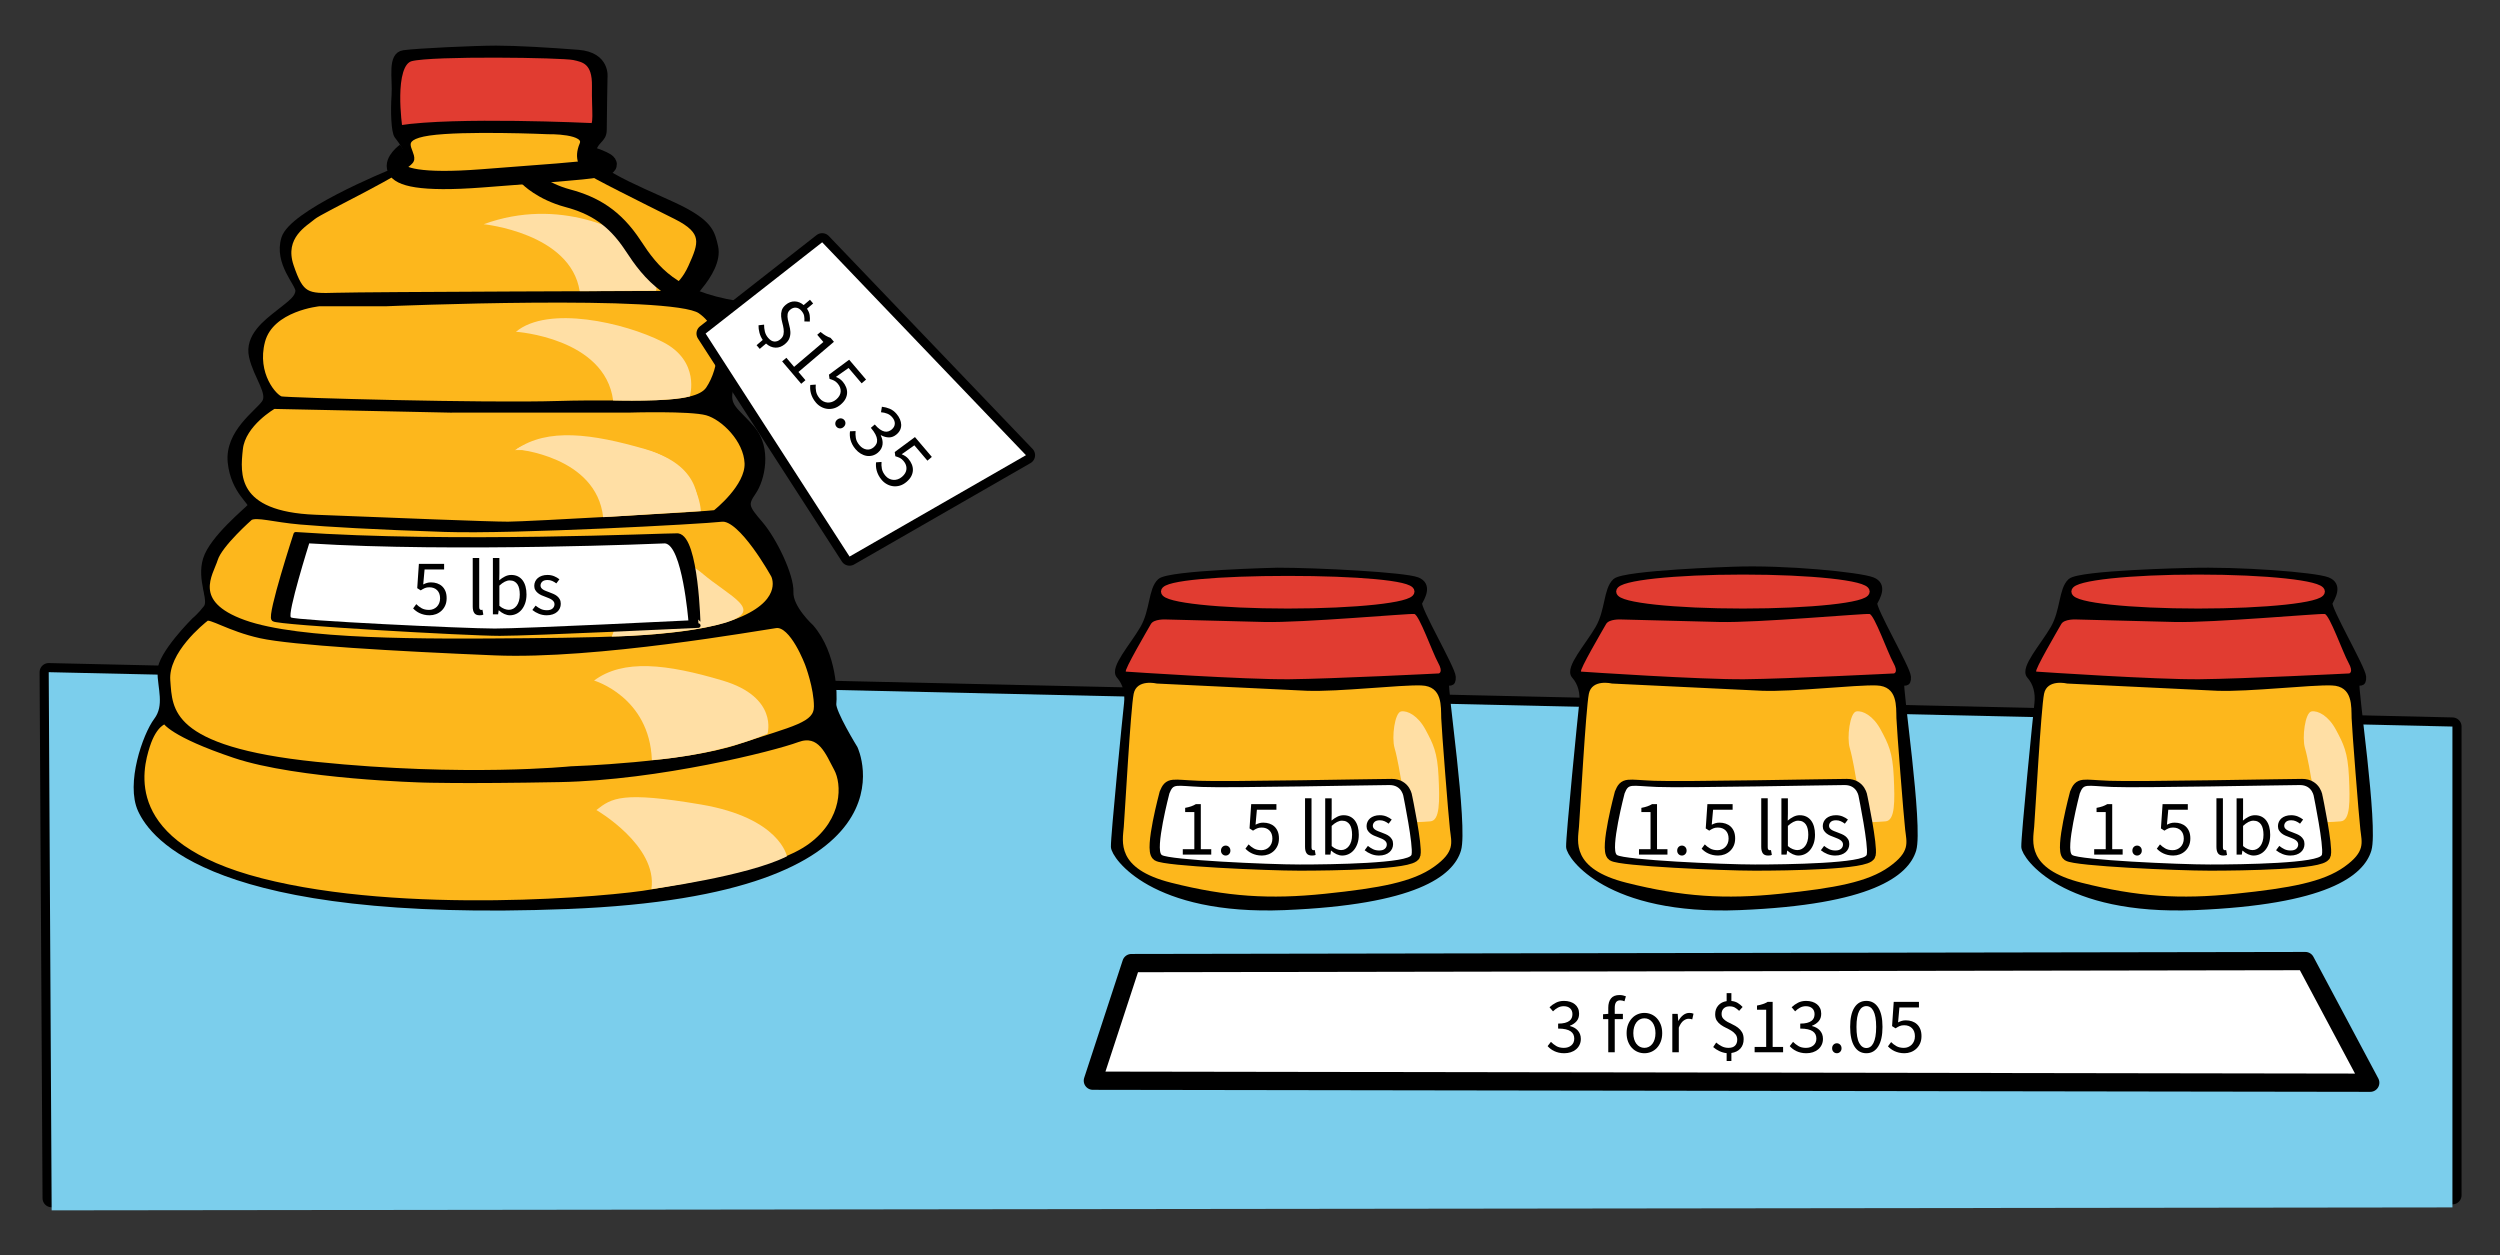 <?xml version="1.0" encoding="utf-8"?>
<!-- Generator: Adobe Illustrator 23.0.3, SVG Export Plug-In . SVG Version: 6.00 Build 0)  -->
<svg version="1.1" xmlns="http://www.w3.org/2000/svg" xmlns:xlink="http://www.w3.org/1999/xlink" x="0px" y="0px"
	 viewBox="0 0 411 206.36" style="enable-background:new 0 0 411 206.36;" xml:space="preserve">
<rect x="0" y="0" width="411" height="206.36" fill="#333333" stroke="none"/>
<style type="text/css">
	.st0{fill:none;stroke:#000000;stroke-width:3;stroke-linecap:round;stroke-linejoin:round;stroke-miterlimit:10;}
	.st1{fill:#7BCEEC;}
	.st2{fill:#FFFFFF;stroke:#000000;stroke-width:3;stroke-linecap:round;stroke-linejoin:round;stroke-miterlimit:10;}
	.st3{stroke:#000000;stroke-miterlimit:10;}
	.st4{fill:#FDB71C;stroke:#000000;stroke-miterlimit:10;}
	.st5{fill:#E13C31;stroke:#E13C31;stroke-width:1.241;stroke-miterlimit:10;}
	.st6{fill:#E13C31;}
	.st7{fill:#FDB71C;}
	.st8{fill:#FFDFA5;}
	.st9{stroke:#000000;stroke-width:2.027;stroke-miterlimit:10;}
	.st10{fill:#FFFFFF;}
	.st11{stroke:#000000;stroke-width:0.75;stroke-linecap:round;stroke-linejoin:round;stroke-miterlimit:10;}
	.st12{fill:#E13C31;stroke:#000000;stroke-miterlimit:10;}
	.st13{fill:none;stroke:#000000;stroke-width:3;stroke-miterlimit:10;}
	.st14{stroke:#000000;stroke-width:3;stroke-linecap:round;stroke-linejoin:round;stroke-miterlimit:10;}
</style>
<g id="Artwork">
	<polygon class="st0" points="403.179,196.498 403.179,119.444 8.01,110.507 8.493,196.981 	"/>
	<polygon class="st1" points="403.179,198.499 403.179,119.444 8.01,110.507 8.493,198.982 	"/>
	<polygon class="st2" points="186,158.333 179.667,177.667 389.668,178 379,158 	"/>
	<path class="st3" d="M32,102c0,0-5.617,5.578-5.617,8.336c0,2.758,1.226,5.668-0.613,8.119c-1.838,2.451-4.596,10.417-2.604,14.707
		c1.992,4.29,11.796,18.077,70.165,15.779s47.185-25.89,47.185-25.89s-3.677-5.975-3.524-7.354
		c0.153-1.379,0.153-8.119-3.677-12.562c0,0-3.492-3.161-3.375-5.808c0.117-2.647-2.691-8.515-5.003-11.202
		c-2.312-2.687-2.562-3.187-1.125-5.25c1.438-2.062,2.562-7.125-0.125-10.312c-2.688-3.188-4.5-3.625-3.562-6.938
		c0.938-3.312,3.25-6.687-1.312-10.812S113.5,48.938,115,47.125c1.5-1.812,3.062-4.375,2.562-6.562
		c-0.5-2.188-0.812-3.625-4.938-5.875S96.688,28.25,97.25,25.5s2-2.312,2-4.187s0.125-8.563,0.125-8.563s0.5-3.687-4.312-4.062
		S84.938,8,81.562,8S68.625,8.438,66.375,8.75c-2.25,0.313-1.312,4.188-1.5,6.875c-0.188,2.688-0.062,6,0.438,6.688
		c0.5,0.687,3.562,4.25,0.5,5.437C62.75,28.938,48,35.125,46.75,39.188c-1.25,4.062,2.375,7.437,2.312,8.625
		C49,49,47.938,49.75,45.875,51.375s-5.188,3.938-4.438,7.25c0.75,3.313,3.188,6,2.062,7.625s-6.062,4.875-5.562,9.75
		s3.75,6.625,3.25,7.25s-6.25,5.25-7.312,8.688c-1.062,3.437,1.062,6.687,0.062,8C32.938,101.25,32,102,32,102z"/>
	<path class="st4" d="M109.299,48.326c0,0,2.585-0.532,4.333-4.409c1.749-3.877,2.509-5.854-2.509-8.363S97.059,28.56,96.45,27.951
		c-0.608-0.608-1.673-1.825-0.684-4.181c0.988-2.357-5.702-2.205-5.702-2.205s-13.837-0.608-19.539,0.228
		c-5.702,0.836-2.695,2.988-2.923,4.432c-0.228,1.444-14.943,8.34-16.159,9.405c-1.216,1.064-5.322,3.193-3.649,8.135
		c1.673,4.942,2.661,5.018,7.527,4.866S109.299,48.326,109.299,48.326z"/>
	<path class="st4" d="M63.531,49.847H52.508c0,0-7.983,0.76-9.427,6.234c-1.444,5.474,2.053,9.351,3.117,9.579
		c1.064,0.228,33.603,1.14,45.615,0.76s22.504,0.836,24.708-2.433c2.205-3.269,3.261-9.724-1.376-12.917
		S63.531,49.847,63.531,49.847z"/>
	<path class="st4" d="M73.795,67.333l-28.814-0.608c0,0-5.094,2.889-5.55,7.07c-0.456,4.181-1.064,10.796,12.392,11.328
		c13.456,0.532,28.586,1.14,31.703,1.14c3.117,0,33.831-1.749,34.059-1.901c0.228-0.152,5.474-4.333,5.322-8.211
		s-3.953-7.603-6.69-8.363c-2.737-0.76-12.772-0.456-12.772-0.456H73.795z"/>
	<path class="st4" d="M41.104,85.047c0,0-5.018,4.409-5.778,6.842c-0.76,2.433-4.366,7.259,4.757,10.528
		c9.123,3.269,29.606,3.157,46.408,3.005s28.586-0.456,35.732-3.649c7.146-3.193,5.018-7.222,5.018-7.222s-5.322-9.655-8.591-9.275
		c-3.269,0.38-34.059,2.053-45.539,1.673s-19.31-0.836-23.72-1.216S42.244,84.438,41.104,85.047z"/>
	<path class="st4" d="M132.867,109.223c0,0-2.509-6.842-5.322-6.462s-29.574,5.17-46.147,4.485s-33.375-1.673-38.545-2.813
		s-8.287-3.345-8.971-2.813c-0.684,0.532-6.766,5.398-6.386,10.263S27.52,123.241,52,125.75s41.865,0.73,41.865,0.73
		s18.626-0.608,27.673-3.649s12.772-3.573,12.772-6.69S132.867,109.223,132.867,109.223z"/>
	<path class="st4" d="M69.613,128.153c0,0-20.603-0.532-31.018-4.029S27.167,118.5,27.167,118.5s-1.8,0.302-3.016,4.103
		s-4.638,16.269,18.778,22.275c23.416,6.006,57.703,3.041,64.317,1.825c6.614-1.216,20.299-3.345,26.077-7.603
		c5.778-4.257,5.626-10.263,4.257-12.772c-1.368-2.509-2.661-6.234-6.538-4.79c-3.877,1.444-22.808,6.234-39.001,6.538
		C75.847,128.381,69.613,128.153,69.613,128.153z"/>
	<path class="st3" d="M210.003,93.829c0,0-17.778,0.41-19.26,1.757c-1.482,1.347-1.145,4.849-2.828,7.745s-4.983,6.532-3.906,7.745
		c1.078,1.212,1.482,2.828,1.28,4.579s-2.222,22.022-2.155,23.57s6.398,10.775,28.015,9.9s27.409-5.59,28.554-9.428
		c1.145-3.839-2.357-27.14-1.953-27.409c0.404-0.269,1.145,0.404,1.078-1.01c-0.067-1.414-5.926-11.381-5.522-12.189
		c0.404-0.808,1.751-2.896-0.337-3.704S216.745,93.829,210.003,93.829z"/>
	<path class="st5" d="M231.925,97.252c0,1.2-9.053,2.172-20.221,2.172s-20.221-0.973-20.221-2.172s9.077-1.953,20.245-1.953
		C222.897,95.3,231.925,96.053,231.925,97.252z"/>
	<path class="st6" d="M191.65,101.841c0,0-1.955-0.113-2.444,0.752c-0.489,0.865-4.549,7.782-4.098,7.819
		c0.451,0.038,19.699,1.33,26.879,1.255c7.18-0.075,24.548-0.954,24.548-0.954s0.789-0.15-0.113-1.767
		c-0.902-1.616-3.12-7.895-3.91-8.007c-0.789-0.113-18.383,1.466-24.661,1.316C201.575,102.104,191.65,101.841,191.65,101.841z"/>
	<path class="st7" d="M214.875,113.563l-24.688-1.188c0,0-3.312-0.812-3.812,1.688s-1.438,19.5-1.625,21.875
		s-1.375,6.875,7.812,9.187c9.188,2.313,16.188,2.75,25.25,1.813C226.875,146,232.25,145,235.75,142.5s2.875-3.937,2.625-6.125
		c-0.25-2.187-1.375-16.437-1.438-18.312s0.25-5.25-3.25-5.375S220.188,113.75,214.875,113.563z"/>
	<path class="st8" d="M230.264,127.797c0,0-0.5-3.131-1-4.841c-0.5-1.71,0.026-5.814,1.079-5.998s2.789,0.71,4.025,3.025
		s1.947,3.657,2.131,7.708c0.184,4.051,0.237,7.235-1.368,7.34c-1.605,0.105-3.104,0.289-3.262-0.184
		C231.711,134.373,230.264,127.797,230.264,127.797z"/>
	<path class="st9" d="M191.619,130.438c0,0-2.504,9.312-1.284,10.125c1.22,0.812,17.851,1.562,23.308,1.562
		s18.557-0.187,18.878-1.625c0.321-1.437-1.348-9.437-1.348-9.437s-0.193-2-2.376-2s-27.161,0.5-31.72,0.312
		C192.518,129.188,192.326,128.75,191.619,130.438z"/>
	<path class="st10" d="M192.25,130.438c0,0-2.438,9.312-1.25,10.125c1.188,0.812,17.375,1.562,22.688,1.562
		s18.062-0.187,18.375-1.625c0.312-1.437-1.312-9.437-1.312-9.437s-0.188-2-2.312-2s-26.438,0.5-30.875,0.312
		C193.125,129.188,192.938,128.75,192.25,130.438z"/>
	<path class="st8" d="M100.569,104.646c0,0,4.097-9.812,0.931-12.146s9.167-2.333,13.833,1.667c4.667,4,10.694,6.214,3.692,8.271
		C113.081,104.155,102.758,104.646,100.569,104.646z"/>
	<path class="st11" d="M111.425,88.051c-2.31-0.037-36.866,1.594-62.804-0.211c0,0-4.356,13.344-3.632,13.951
		c0.724,0.607,31.921,2.369,37.167,2.369c5.246,0,32.639-1.316,32.639-1.316S114.5,88.456,111.425,88.051z"/>
	<path class="st10" d="M109.333,89.333c0,0-34.667,1.5-58.5,0c0,0-3.667,11.667-3,12.167c0.667,0.5,28.667,1.833,33.5,1.833
		c4.833,0,31.833-1.333,31.833-1.333S112.167,89.667,109.333,89.333z"/>
	<path class="st3" d="M284.863,93.673c0,0-17.805,0.566-19.286,1.913c-1.482,1.347-1.145,4.849-2.828,7.745
		c-1.684,2.896-4.983,6.532-3.906,7.745c1.078,1.212,1.482,2.828,1.28,4.579s-2.222,22.022-2.155,23.57
		c0.067,1.549,6.398,10.775,28.015,9.9c21.617-0.875,27.409-5.59,28.554-9.428c1.145-3.839-2.357-27.14-1.953-27.409
		c0.404-0.269,1.145,0.404,1.078-1.01c-0.067-1.414-5.926-11.381-5.522-12.189c0.404-0.808,1.751-2.896-0.337-3.704
		S293.551,93.34,284.863,93.673z"/>
	<ellipse class="st5" cx="286.538" cy="97.252" rx="20.221" ry="2.172"/>
	<path class="st6" d="M266.484,101.841c0,0-1.955-0.113-2.444,0.752c-0.489,0.865-4.549,7.782-4.098,7.819
		c0.451,0.038,19.699,1.33,26.879,1.255s24.548-0.954,24.548-0.954s0.789-0.15-0.113-1.767s-3.12-7.895-3.91-8.007
		c-0.789-0.113-18.383,1.466-24.661,1.316C276.408,102.104,266.484,101.841,266.484,101.841z"/>
	<path class="st7" d="M289.708,113.563l-24.688-1.188c0,0-3.312-0.812-3.812,1.688s-1.438,19.5-1.625,21.875
		s-1.375,6.875,7.812,9.187c9.188,2.313,16.188,2.75,25.25,1.813c9.062-0.938,14.438-1.938,17.938-4.438s2.875-3.937,2.625-6.125
		c-0.25-2.187-1.375-16.437-1.438-18.312s0.25-5.25-3.25-5.375S295.021,113.75,289.708,113.563z"/>
	<path class="st8" d="M305.098,127.797c0,0-0.5-3.131-1-4.841c-0.5-1.71,0.026-5.814,1.079-5.998s2.789,0.71,4.025,3.025
		s1.947,3.657,2.131,7.708c0.184,4.051,0.237,7.235-1.368,7.34c-1.605,0.105-3.104,0.289-3.262-0.184
		C306.544,134.373,305.098,127.797,305.098,127.797z"/>
	<path class="st9" d="M266.453,130.438c0,0-2.504,9.312-1.284,10.125c1.22,0.812,17.851,1.562,23.308,1.562
		s18.557-0.187,18.878-1.625c0.321-1.437-1.348-9.437-1.348-9.437s-0.193-2-2.376-2s-27.161,0.5-31.72,0.312
		C267.352,129.188,267.159,128.75,266.453,130.438z"/>
	<path class="st10" d="M267.083,130.438c0,0-2.438,9.312-1.25,10.125c1.188,0.812,17.375,1.562,22.688,1.562
		s18.062-0.187,18.375-1.625c0.312-1.437-1.312-9.437-1.312-9.437s-0.188-2-2.312-2s-26.438,0.5-30.875,0.312
		C267.958,129.188,267.771,128.75,267.083,130.438z"/>
	<path class="st3" d="M359.801,93.872c0,0-17.909,0.367-19.391,1.714s-1.145,4.849-2.828,7.745
		c-1.684,2.896-4.983,6.532-3.906,7.745c1.078,1.212,1.482,2.828,1.28,4.579s-2.222,22.022-2.155,23.57
		c0.067,1.549,6.398,10.775,28.015,9.9c21.617-0.875,27.409-5.59,28.554-9.428c1.145-3.839-2.357-27.14-1.953-27.409
		c0.404-0.269,1.145,0.404,1.078-1.01c-0.067-1.414-5.926-11.381-5.522-12.189c0.404-0.808,1.751-2.896-0.337-3.704
		S368.172,93.614,359.801,93.872z"/>
	<ellipse class="st5" cx="361.371" cy="97.252" rx="20.221" ry="2.172"/>
	<path class="st6" d="M341.317,101.841c0,0-1.955-0.113-2.444,0.752c-0.489,0.865-4.549,7.782-4.098,7.819
		c0.451,0.038,19.699,1.33,26.879,1.255s24.548-0.954,24.548-0.954s0.789-0.15-0.113-1.767s-3.12-7.895-3.91-8.007
		s-18.383,1.466-24.661,1.316C351.242,102.104,341.317,101.841,341.317,101.841z"/>
	<path class="st7" d="M364.542,113.563l-24.688-1.188c0,0-3.312-0.812-3.812,1.688s-1.438,19.5-1.625,21.875
		s-1.375,6.875,7.812,9.187c9.188,2.313,16.188,2.75,25.25,1.813c9.062-0.938,14.438-1.938,17.938-4.438s2.875-3.937,2.625-6.125
		c-0.25-2.187-1.375-16.437-1.438-18.312s0.25-5.25-3.25-5.375S369.854,113.75,364.542,113.563z"/>
	<path class="st8" d="M379.931,127.797c0,0-0.5-3.131-1-4.841c-0.5-1.71,0.026-5.814,1.079-5.998s2.789,0.71,4.025,3.025
		c1.236,2.315,1.947,3.657,2.131,7.708c0.184,4.051,0.237,7.235-1.368,7.34c-1.605,0.105-3.104,0.289-3.262-0.184
		C381.378,134.373,379.931,127.797,379.931,127.797z"/>
	<path class="st9" d="M341.286,130.438c0,0-2.504,9.312-1.284,10.125c1.22,0.812,17.851,1.562,23.309,1.562
		s18.557-0.187,18.878-1.625c0.321-1.437-1.348-9.437-1.348-9.437s-0.193-2-2.376-2s-27.161,0.5-31.72,0.312
		C342.185,129.188,341.992,128.75,341.286,130.438z"/>
	<path class="st10" d="M341.917,130.438c0,0-2.438,9.312-1.25,10.125c1.188,0.812,17.375,1.562,22.688,1.562
		s18.062-0.187,18.375-1.625c0.312-1.437-1.312-9.437-1.312-9.437s-0.188-2-2.312-2s-26.438,0.5-30.875,0.312
		C342.792,129.188,342.604,128.75,341.917,130.438z"/>
	<path class="st12" d="M97.211,20.729c0,0-22.504-1.064-31.551,0.38c0,0-1.585-10.628,1.912-11.541
		c3.497-0.912,24.874-0.602,26.758-0.192c1.634,0.356,3.564,0.708,3.488,4.814S98.275,20.957,97.211,20.729z"/>
	<path class="st13" d="M66.64,24.996c0,0-8.127,5.921,12.628,4.324c20.755-1.597,23.813-1.576,18.111-3.629"/>
	<path class="st8" d="M107.854,47.795c0,0,0.979-4.559-2.029-7.161c-3.008-2.602-13.845-8.331-26.306-3.772
		c0,0,14.299,1.432,15.779,11.004L107.854,47.795z"/>
	<path class="st13" d="M86.871,29.168c0,0,2.205,2.281,6.462,3.421c4.257,1.14,7.679,3.117,10.72,7.755s6.371,8.883,16.972,10.625"
		/>
	<path class="st8" d="M129.369,140.773c0,0-1.14-6.31-14.141-8.515c-13-2.205-14.673-1.064-17.182,0.912c0,0,10.111,5.854,9.047,13
		C107.094,146.171,122.983,144.042,129.369,140.773z"/>
	<path class="st8" d="M126.176,120.626c0,0,1.825-6.006-7.374-8.743s-16.345-3.573-21.135,0c0,0,9.123,2.661,9.503,13.076
		C107.17,124.96,117.281,124.352,126.176,120.626z"/>
	<polygon class="st14" points="135.167,39.833 116,54.833 139.667,91.5 168.667,74.833 	"/>
	<polygon class="st10" points="135.167,39.833 116,54.833 139.667,91.5 168.667,74.833 	"/>
	<path class="st8" d="M114.667,83.667c0,0,1.333-7-8.333-9.667s-18-2.5-21.667,0c0,0,14.5-0.833,14.667,10.5L114.667,83.667z"/>
	<path class="st8" d="M113.406,65.162c0,0,1.8-5.787-4.481-8.963c-6.281-3.176-18.843-6.034-24.101-1.658
		c0,0,14.634,0.99,15.975,11.294C100.799,65.835,109.981,66.129,113.406,65.162z"/>
	<path class="st8" d="M115.217,84.023c0,0-0.172-7.57-9.069-10.163c-8.885-2.589-16.126-3.529-21.243,0
		c0,0,13.125,1.105,14.254,11.161L115.217,84.023z"/>
</g>
<g id="Type">
	<g>
		<path d="M70.632,101.152c-0.33,0-0.63-0.032-0.903-0.097s-0.52-0.149-0.741-0.253s-0.42-0.223-0.598-0.358
			c-0.178-0.134-0.336-0.275-0.474-0.422l0.52-0.702c0.242,0.251,0.531,0.472,0.864,0.663c0.333,0.191,0.743,0.286,1.229,0.286
			c0.251,0,0.487-0.045,0.708-0.136c0.221-0.091,0.414-0.219,0.579-0.384c0.165-0.165,0.294-0.364,0.39-0.598
			c0.095-0.234,0.143-0.494,0.143-0.78c0-0.572-0.16-1.018-0.481-1.339s-0.75-0.481-1.287-0.481c-0.286,0-0.531,0.043-0.735,0.13
			s-0.431,0.212-0.682,0.377l-0.572-0.364l0.273-3.991h4.147v0.923H69.8l-0.221,2.457c0.2-0.104,0.399-0.186,0.598-0.247
			c0.199-0.061,0.425-0.091,0.676-0.091c0.355,0,0.689,0.052,1.001,0.156s0.585,0.262,0.819,0.475s0.418,0.481,0.553,0.806
			c0.134,0.325,0.201,0.713,0.201,1.164s-0.078,0.849-0.234,1.196c-0.156,0.347-0.364,0.639-0.624,0.877
			c-0.26,0.239-0.557,0.42-0.891,0.546C71.345,101.089,70.996,101.152,70.632,101.152z"/>
		<path d="M78.848,101.152c-0.407,0-0.698-0.121-0.871-0.364c-0.174-0.243-0.26-0.598-0.26-1.066V91.74h1.066v8.06
			c0,0.173,0.03,0.294,0.091,0.364c0.061,0.069,0.13,0.104,0.208,0.104c0.034,0,0.067,0,0.097,0s0.076-0.008,0.137-0.026
			l0.143,0.806c-0.069,0.035-0.152,0.061-0.247,0.078C79.116,101.144,78.995,101.152,78.848,101.152z"/>
		<path d="M83.827,101.152c-0.294,0-0.6-0.071-0.917-0.214s-0.613-0.34-0.89-0.591h-0.039l-0.091,0.65h-0.858V91.74h1.066v2.522
			l-0.026,1.144c0.286-0.251,0.598-0.461,0.936-0.631c0.338-0.169,0.685-0.253,1.04-0.253c0.407,0,0.767,0.076,1.079,0.228
			c0.312,0.152,0.574,0.369,0.786,0.65c0.212,0.282,0.373,0.62,0.481,1.014c0.108,0.395,0.162,0.834,0.162,1.319
			c0,0.538-0.074,1.019-0.221,1.443c-0.147,0.424-0.347,0.784-0.598,1.079c-0.251,0.295-0.542,0.518-0.871,0.67
			C84.537,101.076,84.191,101.152,83.827,101.152z M83.645,100.255c0.26,0,0.5-0.058,0.721-0.175
			c0.221-0.117,0.412-0.282,0.572-0.494c0.16-0.212,0.286-0.474,0.377-0.786c0.091-0.312,0.136-0.663,0.136-1.053
			c0-0.347-0.03-0.663-0.091-0.949c-0.061-0.286-0.158-0.531-0.292-0.734s-0.308-0.362-0.52-0.475
			c-0.212-0.112-0.466-0.169-0.761-0.169c-0.511,0-1.075,0.286-1.69,0.858v3.315c0.277,0.243,0.553,0.414,0.826,0.513
			C83.196,100.206,83.437,100.255,83.645,100.255z"/>
		<path d="M89.872,101.152c-0.451,0-0.879-0.082-1.287-0.247c-0.408-0.165-0.763-0.373-1.066-0.624l0.533-0.715
			c0.277,0.226,0.561,0.408,0.852,0.546c0.29,0.139,0.626,0.208,1.007,0.208c0.416,0,0.728-0.096,0.936-0.286
			s0.312-0.425,0.312-0.702c0-0.165-0.043-0.308-0.13-0.429c-0.087-0.122-0.197-0.228-0.332-0.319
			c-0.134-0.091-0.288-0.171-0.461-0.24s-0.347-0.139-0.52-0.208c-0.226-0.078-0.451-0.167-0.676-0.267
			c-0.225-0.1-0.427-0.221-0.604-0.364c-0.178-0.143-0.323-0.31-0.435-0.5c-0.113-0.19-0.169-0.42-0.169-0.689
			c0-0.251,0.05-0.487,0.15-0.708c0.099-0.221,0.242-0.411,0.429-0.572c0.187-0.16,0.414-0.286,0.683-0.377
			c0.269-0.091,0.572-0.137,0.91-0.137c0.398,0,0.765,0.07,1.098,0.208c0.333,0.139,0.622,0.308,0.865,0.507l-0.507,0.676
			c-0.217-0.165-0.442-0.299-0.676-0.403s-0.49-0.156-0.767-0.156c-0.398,0-0.691,0.091-0.877,0.273
			c-0.187,0.182-0.279,0.395-0.279,0.637c0,0.147,0.039,0.275,0.117,0.383c0.078,0.108,0.182,0.204,0.312,0.286
			c0.13,0.083,0.28,0.156,0.449,0.221c0.169,0.065,0.344,0.132,0.526,0.201c0.225,0.087,0.453,0.178,0.683,0.273
			c0.229,0.096,0.436,0.215,0.618,0.358c0.182,0.143,0.331,0.318,0.448,0.526s0.175,0.459,0.175,0.754
			c0,0.26-0.05,0.503-0.149,0.728c-0.1,0.226-0.247,0.425-0.442,0.598s-0.438,0.31-0.728,0.409S90.244,101.152,89.872,101.152z"/>
	</g>
	<g>
		<path d="M194.45,140.496v-0.884h1.898v-6.11h-1.508v-0.689c0.381-0.069,0.713-0.154,0.995-0.253c0.281-0.1,0.535-0.219,0.76-0.357
			h0.819v7.41h1.716v0.884H194.45z"/>
		<path d="M201.509,140.652c-0.217,0-0.401-0.076-0.553-0.227c-0.151-0.152-0.227-0.345-0.227-0.579
			c0-0.251,0.076-0.453,0.227-0.604c0.152-0.152,0.336-0.228,0.553-0.228c0.208,0,0.388,0.076,0.54,0.228
			c0.151,0.152,0.228,0.353,0.228,0.604c0,0.234-0.076,0.427-0.228,0.579C201.897,140.576,201.717,140.652,201.509,140.652z"/>
		<path d="M207.463,140.652c-0.33,0-0.63-0.032-0.903-0.097s-0.52-0.149-0.741-0.253s-0.42-0.223-0.598-0.358
			c-0.178-0.134-0.336-0.275-0.474-0.422l0.52-0.702c0.242,0.251,0.531,0.472,0.864,0.663c0.333,0.191,0.743,0.286,1.229,0.286
			c0.251,0,0.487-0.045,0.708-0.136c0.221-0.091,0.414-0.219,0.579-0.384c0.165-0.165,0.294-0.364,0.39-0.598
			c0.095-0.234,0.143-0.494,0.143-0.78c0-0.572-0.16-1.018-0.481-1.339s-0.75-0.481-1.287-0.481c-0.286,0-0.531,0.043-0.735,0.13
			s-0.431,0.212-0.682,0.377l-0.572-0.364l0.273-3.991h4.147v0.923h-3.211l-0.221,2.457c0.2-0.104,0.399-0.186,0.598-0.247
			c0.199-0.061,0.425-0.091,0.676-0.091c0.355,0,0.689,0.052,1.001,0.156s0.585,0.262,0.819,0.475s0.418,0.481,0.553,0.806
			c0.134,0.325,0.201,0.713,0.201,1.164s-0.078,0.849-0.234,1.196c-0.156,0.347-0.364,0.639-0.624,0.877
			c-0.26,0.239-0.557,0.42-0.891,0.546C208.176,140.589,207.827,140.652,207.463,140.652z"/>
		<path d="M215.679,140.652c-0.407,0-0.698-0.121-0.871-0.364c-0.174-0.243-0.26-0.598-0.26-1.066v-7.982h1.066v8.06
			c0,0.173,0.03,0.294,0.091,0.364c0.061,0.069,0.13,0.104,0.208,0.104c0.034,0,0.067,0,0.097,0s0.076-0.008,0.137-0.026
			l0.143,0.806c-0.069,0.035-0.152,0.061-0.247,0.078C215.947,140.644,215.826,140.652,215.679,140.652z"/>
		<path d="M220.658,140.652c-0.294,0-0.6-0.071-0.917-0.214s-0.613-0.34-0.89-0.591h-0.039l-0.091,0.65h-0.858v-9.256h1.066v2.522
			l-0.026,1.144c0.286-0.251,0.598-0.461,0.936-0.631c0.338-0.169,0.685-0.253,1.04-0.253c0.407,0,0.767,0.076,1.079,0.228
			c0.312,0.152,0.574,0.369,0.786,0.65c0.212,0.282,0.373,0.62,0.481,1.014c0.108,0.395,0.162,0.834,0.162,1.319
			c0,0.538-0.074,1.019-0.221,1.443c-0.147,0.424-0.347,0.784-0.598,1.079c-0.251,0.295-0.542,0.518-0.871,0.67
			C221.368,140.576,221.022,140.652,220.658,140.652z M220.476,139.755c0.26,0,0.5-0.058,0.721-0.175
			c0.221-0.117,0.412-0.282,0.572-0.494c0.16-0.212,0.286-0.474,0.377-0.786c0.091-0.312,0.136-0.663,0.136-1.053
			c0-0.347-0.03-0.663-0.091-0.949c-0.061-0.286-0.158-0.531-0.292-0.734s-0.308-0.362-0.52-0.475
			c-0.212-0.112-0.466-0.169-0.761-0.169c-0.511,0-1.075,0.286-1.69,0.858v3.315c0.277,0.243,0.553,0.414,0.826,0.513
			C220.027,139.706,220.268,139.755,220.476,139.755z"/>
		<path d="M226.703,140.652c-0.451,0-0.879-0.082-1.287-0.247c-0.408-0.165-0.763-0.373-1.066-0.624l0.533-0.715
			c0.277,0.226,0.561,0.408,0.852,0.546c0.29,0.139,0.626,0.208,1.007,0.208c0.416,0,0.728-0.096,0.936-0.286
			s0.312-0.425,0.312-0.702c0-0.165-0.043-0.308-0.13-0.429c-0.087-0.122-0.197-0.228-0.332-0.319
			c-0.134-0.091-0.288-0.171-0.461-0.24s-0.347-0.139-0.52-0.208c-0.226-0.078-0.451-0.167-0.676-0.267
			c-0.225-0.1-0.427-0.221-0.604-0.364c-0.178-0.143-0.323-0.31-0.435-0.5c-0.113-0.19-0.169-0.42-0.169-0.689
			c0-0.251,0.05-0.487,0.15-0.708c0.099-0.221,0.242-0.411,0.429-0.572c0.187-0.16,0.414-0.286,0.683-0.377
			c0.269-0.091,0.572-0.137,0.91-0.137c0.398,0,0.765,0.07,1.098,0.208c0.333,0.139,0.622,0.308,0.865,0.507l-0.507,0.676
			c-0.217-0.165-0.442-0.299-0.676-0.403s-0.49-0.156-0.767-0.156c-0.398,0-0.691,0.091-0.877,0.273
			c-0.187,0.182-0.279,0.395-0.279,0.637c0,0.147,0.039,0.275,0.117,0.383c0.078,0.108,0.182,0.204,0.312,0.286
			c0.13,0.083,0.28,0.156,0.449,0.221c0.169,0.065,0.344,0.132,0.526,0.201c0.225,0.087,0.453,0.178,0.683,0.273
			c0.229,0.096,0.436,0.215,0.618,0.358c0.182,0.143,0.331,0.318,0.448,0.526s0.175,0.459,0.175,0.754
			c0,0.26-0.05,0.503-0.149,0.728c-0.1,0.226-0.247,0.425-0.442,0.598s-0.438,0.31-0.728,0.409S227.075,140.652,226.703,140.652z"/>
	</g>
	<g>
		<path d="M269.45,140.496v-0.884h1.898v-6.11h-1.508v-0.689c0.381-0.069,0.713-0.154,0.995-0.253c0.281-0.1,0.535-0.219,0.76-0.357
			h0.819v7.41h1.716v0.884H269.45z"/>
		<path d="M276.509,140.652c-0.217,0-0.401-0.076-0.553-0.227c-0.151-0.152-0.227-0.345-0.227-0.579
			c0-0.251,0.076-0.453,0.227-0.604c0.152-0.152,0.336-0.228,0.553-0.228c0.208,0,0.388,0.076,0.54,0.228
			c0.151,0.152,0.228,0.353,0.228,0.604c0,0.234-0.076,0.427-0.228,0.579C276.897,140.576,276.717,140.652,276.509,140.652z"/>
		<path d="M282.463,140.652c-0.33,0-0.63-0.032-0.903-0.097s-0.52-0.149-0.741-0.253s-0.42-0.223-0.598-0.358
			c-0.178-0.134-0.336-0.275-0.474-0.422l0.52-0.702c0.242,0.251,0.531,0.472,0.864,0.663c0.333,0.191,0.743,0.286,1.229,0.286
			c0.251,0,0.487-0.045,0.708-0.136c0.221-0.091,0.414-0.219,0.579-0.384c0.165-0.165,0.294-0.364,0.39-0.598
			c0.095-0.234,0.143-0.494,0.143-0.78c0-0.572-0.16-1.018-0.481-1.339s-0.75-0.481-1.287-0.481c-0.286,0-0.531,0.043-0.735,0.13
			s-0.431,0.212-0.682,0.377l-0.572-0.364l0.273-3.991h4.147v0.923h-3.211l-0.221,2.457c0.2-0.104,0.399-0.186,0.598-0.247
			c0.199-0.061,0.425-0.091,0.676-0.091c0.355,0,0.689,0.052,1.001,0.156s0.585,0.262,0.819,0.475s0.418,0.481,0.553,0.806
			c0.134,0.325,0.201,0.713,0.201,1.164s-0.078,0.849-0.234,1.196c-0.156,0.347-0.364,0.639-0.624,0.877
			c-0.26,0.239-0.557,0.42-0.891,0.546C283.176,140.589,282.827,140.652,282.463,140.652z"/>
		<path d="M290.679,140.652c-0.407,0-0.698-0.121-0.871-0.364c-0.174-0.243-0.26-0.598-0.26-1.066v-7.982h1.066v8.06
			c0,0.173,0.03,0.294,0.091,0.364c0.061,0.069,0.13,0.104,0.208,0.104c0.034,0,0.067,0,0.097,0s0.076-0.008,0.137-0.026
			l0.143,0.806c-0.069,0.035-0.152,0.061-0.247,0.078C290.947,140.644,290.826,140.652,290.679,140.652z"/>
		<path d="M295.658,140.652c-0.294,0-0.6-0.071-0.917-0.214s-0.613-0.34-0.89-0.591h-0.039l-0.091,0.65h-0.858v-9.256h1.066v2.522
			l-0.026,1.144c0.286-0.251,0.598-0.461,0.936-0.631c0.338-0.169,0.685-0.253,1.04-0.253c0.407,0,0.767,0.076,1.079,0.228
			c0.312,0.152,0.574,0.369,0.786,0.65c0.212,0.282,0.373,0.62,0.481,1.014c0.108,0.395,0.162,0.834,0.162,1.319
			c0,0.538-0.074,1.019-0.221,1.443c-0.147,0.424-0.347,0.784-0.598,1.079c-0.251,0.295-0.542,0.518-0.871,0.67
			C296.368,140.576,296.022,140.652,295.658,140.652z M295.476,139.755c0.26,0,0.5-0.058,0.721-0.175
			c0.221-0.117,0.412-0.282,0.572-0.494c0.16-0.212,0.286-0.474,0.377-0.786c0.091-0.312,0.136-0.663,0.136-1.053
			c0-0.347-0.03-0.663-0.091-0.949c-0.061-0.286-0.158-0.531-0.292-0.734s-0.308-0.362-0.52-0.475
			c-0.212-0.112-0.466-0.169-0.761-0.169c-0.511,0-1.075,0.286-1.69,0.858v3.315c0.277,0.243,0.553,0.414,0.826,0.513
			C295.027,139.706,295.268,139.755,295.476,139.755z"/>
		<path d="M301.703,140.652c-0.451,0-0.879-0.082-1.287-0.247c-0.408-0.165-0.763-0.373-1.066-0.624l0.533-0.715
			c0.277,0.226,0.561,0.408,0.852,0.546c0.29,0.139,0.626,0.208,1.007,0.208c0.416,0,0.728-0.096,0.936-0.286
			s0.312-0.425,0.312-0.702c0-0.165-0.043-0.308-0.13-0.429c-0.087-0.122-0.197-0.228-0.332-0.319
			c-0.134-0.091-0.288-0.171-0.461-0.24s-0.347-0.139-0.52-0.208c-0.226-0.078-0.451-0.167-0.676-0.267
			c-0.225-0.1-0.427-0.221-0.604-0.364c-0.178-0.143-0.323-0.31-0.435-0.5c-0.113-0.19-0.169-0.42-0.169-0.689
			c0-0.251,0.05-0.487,0.15-0.708c0.099-0.221,0.242-0.411,0.429-0.572c0.187-0.16,0.414-0.286,0.683-0.377
			c0.269-0.091,0.572-0.137,0.91-0.137c0.398,0,0.765,0.07,1.098,0.208c0.333,0.139,0.622,0.308,0.865,0.507l-0.507,0.676
			c-0.217-0.165-0.442-0.299-0.676-0.403s-0.49-0.156-0.767-0.156c-0.398,0-0.691,0.091-0.877,0.273
			c-0.187,0.182-0.279,0.395-0.279,0.637c0,0.147,0.039,0.275,0.117,0.383c0.078,0.108,0.182,0.204,0.312,0.286
			c0.13,0.083,0.28,0.156,0.449,0.221c0.169,0.065,0.344,0.132,0.526,0.201c0.225,0.087,0.453,0.178,0.683,0.273
			c0.229,0.096,0.436,0.215,0.618,0.358c0.182,0.143,0.331,0.318,0.448,0.526s0.175,0.459,0.175,0.754
			c0,0.26-0.05,0.503-0.149,0.728c-0.1,0.226-0.247,0.425-0.442,0.598s-0.438,0.31-0.728,0.409S302.075,140.652,301.703,140.652z"/>
	</g>
	<g>
		<path d="M344.284,140.496v-0.884h1.898v-6.11h-1.508v-0.689c0.381-0.069,0.713-0.154,0.995-0.253
			c0.281-0.1,0.535-0.219,0.76-0.357h0.819v7.41h1.716v0.884H344.284z"/>
		<path d="M351.343,140.652c-0.217,0-0.401-0.076-0.553-0.227c-0.151-0.152-0.227-0.345-0.227-0.579
			c0-0.251,0.076-0.453,0.227-0.604c0.152-0.152,0.336-0.228,0.553-0.228c0.208,0,0.388,0.076,0.54,0.228
			c0.151,0.152,0.228,0.353,0.228,0.604c0,0.234-0.076,0.427-0.228,0.579C351.73,140.576,351.551,140.652,351.343,140.652z"/>
		<path d="M357.296,140.652c-0.33,0-0.63-0.032-0.903-0.097s-0.52-0.149-0.741-0.253s-0.42-0.223-0.598-0.358
			c-0.178-0.134-0.336-0.275-0.474-0.422l0.52-0.702c0.242,0.251,0.531,0.472,0.864,0.663c0.333,0.191,0.743,0.286,1.229,0.286
			c0.251,0,0.487-0.045,0.708-0.136c0.221-0.091,0.414-0.219,0.579-0.384c0.165-0.165,0.294-0.364,0.39-0.598
			c0.095-0.234,0.143-0.494,0.143-0.78c0-0.572-0.16-1.018-0.481-1.339s-0.75-0.481-1.287-0.481c-0.286,0-0.531,0.043-0.735,0.13
			s-0.431,0.212-0.682,0.377l-0.572-0.364l0.273-3.991h4.147v0.923h-3.211l-0.221,2.457c0.2-0.104,0.399-0.186,0.598-0.247
			c0.199-0.061,0.425-0.091,0.676-0.091c0.355,0,0.689,0.052,1.001,0.156s0.585,0.262,0.819,0.475s0.418,0.481,0.553,0.806
			c0.134,0.325,0.201,0.713,0.201,1.164s-0.078,0.849-0.234,1.196c-0.156,0.347-0.364,0.639-0.624,0.877
			c-0.26,0.239-0.557,0.42-0.891,0.546C358.009,140.589,357.66,140.652,357.296,140.652z"/>
		<path d="M365.512,140.652c-0.407,0-0.698-0.121-0.871-0.364c-0.174-0.243-0.26-0.598-0.26-1.066v-7.982h1.066v8.06
			c0,0.173,0.03,0.294,0.091,0.364c0.061,0.069,0.13,0.104,0.208,0.104c0.034,0,0.067,0,0.097,0s0.076-0.008,0.137-0.026
			l0.143,0.806c-0.069,0.035-0.152,0.061-0.247,0.078C365.781,140.644,365.66,140.652,365.512,140.652z"/>
		<path d="M370.491,140.652c-0.294,0-0.6-0.071-0.917-0.214s-0.613-0.34-0.89-0.591h-0.039l-0.091,0.65h-0.858v-9.256h1.066v2.522
			l-0.026,1.144c0.286-0.251,0.598-0.461,0.936-0.631c0.338-0.169,0.685-0.253,1.04-0.253c0.407,0,0.767,0.076,1.079,0.228
			c0.312,0.152,0.574,0.369,0.786,0.65c0.212,0.282,0.373,0.62,0.481,1.014c0.108,0.395,0.162,0.834,0.162,1.319
			c0,0.538-0.074,1.019-0.221,1.443c-0.147,0.424-0.347,0.784-0.598,1.079c-0.251,0.295-0.542,0.518-0.871,0.67
			C371.202,140.576,370.855,140.652,370.491,140.652z M370.31,139.755c0.26,0,0.5-0.058,0.721-0.175
			c0.221-0.117,0.412-0.282,0.572-0.494c0.16-0.212,0.286-0.474,0.377-0.786c0.091-0.312,0.136-0.663,0.136-1.053
			c0-0.347-0.03-0.663-0.091-0.949c-0.061-0.286-0.158-0.531-0.292-0.734s-0.308-0.362-0.52-0.475
			c-0.212-0.112-0.466-0.169-0.761-0.169c-0.511,0-1.075,0.286-1.69,0.858v3.315c0.277,0.243,0.553,0.414,0.826,0.513
			C369.861,139.706,370.102,139.755,370.31,139.755z"/>
		<path d="M376.536,140.652c-0.451,0-0.879-0.082-1.287-0.247c-0.408-0.165-0.763-0.373-1.066-0.624l0.533-0.715
			c0.277,0.226,0.561,0.408,0.852,0.546c0.29,0.139,0.626,0.208,1.007,0.208c0.416,0,0.728-0.096,0.936-0.286
			s0.312-0.425,0.312-0.702c0-0.165-0.043-0.308-0.13-0.429c-0.087-0.122-0.197-0.228-0.332-0.319
			c-0.134-0.091-0.288-0.171-0.461-0.24s-0.347-0.139-0.52-0.208c-0.226-0.078-0.451-0.167-0.676-0.267
			c-0.225-0.1-0.427-0.221-0.604-0.364c-0.178-0.143-0.323-0.31-0.435-0.5c-0.113-0.19-0.169-0.42-0.169-0.689
			c0-0.251,0.05-0.487,0.15-0.708c0.099-0.221,0.242-0.411,0.429-0.572c0.187-0.16,0.414-0.286,0.683-0.377
			c0.269-0.091,0.572-0.137,0.91-0.137c0.398,0,0.765,0.07,1.098,0.208c0.333,0.139,0.622,0.308,0.865,0.507l-0.507,0.676
			c-0.217-0.165-0.442-0.299-0.676-0.403s-0.49-0.156-0.767-0.156c-0.398,0-0.691,0.091-0.877,0.273
			c-0.187,0.182-0.279,0.395-0.279,0.637c0,0.147,0.039,0.275,0.117,0.383c0.078,0.108,0.182,0.204,0.312,0.286
			c0.13,0.083,0.28,0.156,0.449,0.221c0.169,0.065,0.344,0.132,0.526,0.201c0.225,0.087,0.453,0.178,0.683,0.273
			c0.229,0.096,0.436,0.215,0.618,0.358c0.182,0.143,0.331,0.318,0.448,0.526s0.175,0.459,0.175,0.754
			c0,0.26-0.05,0.503-0.149,0.728c-0.1,0.226-0.247,0.425-0.442,0.598s-0.438,0.31-0.728,0.409S376.909,140.652,376.536,140.652z"/>
	</g>
	<g>
		<path d="M124.38,56.748l1.013-0.861c-0.244-0.356-0.423-0.75-0.538-1.182c-0.115-0.432-0.166-0.841-0.153-1.228l0.914-0.107
			c-0.006,0.381,0.037,0.759,0.127,1.134c0.09,0.376,0.27,0.722,0.536,1.035c0.325,0.382,0.663,0.584,1.014,0.61
			c0.35,0.025,0.686-0.099,1.006-0.371c0.272-0.232,0.44-0.495,0.502-0.789c0.062-0.293,0.069-0.603,0.022-0.927
			c-0.047-0.325-0.119-0.661-0.215-1.009c-0.095-0.347-0.158-0.691-0.188-1.03c-0.03-0.338,0.003-0.669,0.099-0.992
			c0.096-0.322,0.311-0.626,0.646-0.911c0.457-0.388,0.951-0.577,1.484-0.566c0.533,0.011,1.025,0.213,1.476,0.605l1.033-0.879
			l0.522,0.613l-1.013,0.861c0.244,0.356,0.393,0.71,0.444,1.061c0.05,0.35,0.056,0.702,0.015,1.054l-0.884-0.024
			c0.021-0.348,0.006-0.655-0.045-0.923c-0.052-0.268-0.196-0.542-0.434-0.821c-0.267-0.314-0.567-0.487-0.901-0.521
			c-0.333-0.032-0.651,0.079-0.951,0.334c-0.246,0.209-0.387,0.449-0.425,0.723c-0.039,0.274-0.027,0.566,0.033,0.879
			c0.061,0.312,0.141,0.642,0.24,0.986s0.158,0.69,0.179,1.039c0.02,0.347-0.029,0.691-0.146,1.031
			c-0.116,0.341-0.358,0.667-0.727,0.98c-0.491,0.417-1.015,0.619-1.568,0.602c-0.555-0.016-1.075-0.241-1.561-0.674l-1.033,0.879
			L124.38,56.748z"/>
		<path d="M128.585,59.412l0.696-0.592l1.271,1.493l4.808-4.09l-1.009-1.187l0.542-0.461c0.31,0.253,0.598,0.458,0.865,0.613
			c0.267,0.155,0.53,0.275,0.791,0.359l0.548,0.644l-5.831,4.96l1.148,1.351l-0.696,0.592L128.585,59.412z"/>
		<path d="M134.137,66.186c-0.221-0.259-0.396-0.518-0.528-0.776s-0.23-0.509-0.297-0.753c-0.065-0.243-0.105-0.48-0.119-0.71
			s-0.008-0.449,0.015-0.656l0.9-0.061c-0.036,0.359-0.017,0.733,0.057,1.124c0.074,0.391,0.272,0.777,0.598,1.159
			c0.168,0.198,0.362,0.353,0.582,0.466c0.219,0.113,0.449,0.179,0.689,0.199c0.239,0.02,0.483-0.012,0.731-0.094
			c0.248-0.082,0.484-0.218,0.709-0.41c0.45-0.383,0.694-0.807,0.732-1.274c0.037-0.468-0.124-0.912-0.483-1.335
			c-0.191-0.225-0.39-0.389-0.594-0.491c-0.204-0.102-0.456-0.197-0.753-0.285l-0.097-0.694l3.324-2.456l2.776,3.263l-0.726,0.618
			l-2.149-2.526l-2.082,1.47c0.215,0.087,0.414,0.19,0.595,0.305c0.181,0.117,0.356,0.273,0.524,0.472
			c0.238,0.279,0.42,0.577,0.547,0.892c0.127,0.315,0.186,0.636,0.175,0.961c-0.011,0.327-0.099,0.651-0.264,0.975
			c-0.166,0.323-0.426,0.635-0.781,0.937c-0.355,0.302-0.721,0.507-1.098,0.616c-0.377,0.11-0.747,0.142-1.108,0.097
			c-0.362-0.045-0.704-0.157-1.026-0.335S134.38,66.472,134.137,66.186z"/>
		<path d="M137.513,70.155c-0.145-0.17-0.208-0.366-0.19-0.586c0.018-0.221,0.119-0.41,0.303-0.566
			c0.198-0.168,0.407-0.243,0.628-0.226c0.221,0.018,0.404,0.112,0.549,0.282c0.139,0.164,0.2,0.356,0.183,0.577
			c-0.019,0.221-0.126,0.415-0.324,0.583c-0.184,0.157-0.387,0.227-0.607,0.209C137.832,70.41,137.652,70.319,137.513,70.155z"/>
		<path d="M140.646,73.837c-0.221-0.259-0.396-0.518-0.528-0.776c-0.131-0.258-0.23-0.513-0.295-0.762
			c-0.065-0.25-0.104-0.492-0.113-0.724c-0.01-0.232,0-0.456,0.03-0.669l0.917-0.041c-0.036,0.373-0.021,0.755,0.045,1.152
			c0.066,0.396,0.265,0.788,0.596,1.178c0.336,0.395,0.719,0.627,1.148,0.697c0.429,0.069,0.829-0.053,1.197-0.366
			c0.191-0.162,0.336-0.347,0.436-0.555c0.099-0.208,0.137-0.444,0.114-0.706c-0.023-0.263-0.117-0.553-0.282-0.871
			c-0.165-0.319-0.413-0.672-0.743-1.06l0.645-0.548c0.295,0.347,0.574,0.613,0.835,0.796c0.262,0.183,0.509,0.301,0.744,0.355
			c0.234,0.054,0.452,0.048,0.654-0.019c0.203-0.066,0.389-0.171,0.56-0.316c0.32-0.273,0.487-0.589,0.5-0.947
			c0.013-0.357-0.128-0.709-0.424-1.058c-0.232-0.272-0.507-0.472-0.824-0.596c-0.317-0.124-0.658-0.201-1.024-0.229l0.149-0.903
			c0.453,0.049,0.886,0.16,1.297,0.333c0.411,0.173,0.783,0.455,1.114,0.843c0.243,0.287,0.429,0.582,0.557,0.884
			c0.128,0.303,0.196,0.601,0.204,0.893c0.008,0.292-0.049,0.574-0.172,0.844c-0.124,0.27-0.318,0.517-0.584,0.743
			c-0.396,0.336-0.813,0.502-1.25,0.5c-0.438-0.004-0.876-0.125-1.314-0.363l-0.041,0.035c0.121,0.239,0.207,0.482,0.26,0.731
			c0.053,0.248,0.065,0.498,0.036,0.746c-0.03,0.249-0.106,0.487-0.23,0.715c-0.124,0.228-0.297,0.438-0.522,0.63
			c-0.286,0.244-0.593,0.407-0.921,0.492c-0.328,0.084-0.655,0.099-0.98,0.041s-0.641-0.18-0.947-0.367
			C141.181,74.381,140.9,74.137,140.646,73.837z"/>
		<path d="M144.953,78.901c-0.221-0.259-0.396-0.518-0.528-0.776s-0.23-0.509-0.297-0.753c-0.065-0.243-0.105-0.479-0.119-0.71
			c-0.013-0.229-0.008-0.449,0.015-0.656l0.9-0.061c-0.036,0.359-0.017,0.733,0.057,1.124c0.073,0.391,0.272,0.777,0.597,1.159
			c0.168,0.198,0.362,0.353,0.582,0.467c0.219,0.112,0.449,0.179,0.689,0.199c0.24,0.019,0.484-0.012,0.731-0.094
			c0.248-0.082,0.484-0.218,0.709-0.41c0.45-0.383,0.694-0.808,0.732-1.274c0.037-0.468-0.124-0.913-0.483-1.336
			c-0.191-0.225-0.39-0.389-0.594-0.491c-0.204-0.101-0.456-0.197-0.753-0.284l-0.097-0.694l3.324-2.457l2.776,3.263l-0.726,0.618
			l-2.149-2.526l-2.082,1.471c0.216,0.086,0.414,0.189,0.595,0.305c0.181,0.117,0.356,0.273,0.524,0.471
			c0.238,0.28,0.42,0.578,0.547,0.892c0.127,0.315,0.186,0.637,0.175,0.962c-0.011,0.327-0.099,0.65-0.264,0.974
			c-0.166,0.323-0.426,0.636-0.781,0.938c-0.355,0.302-0.721,0.506-1.098,0.616c-0.377,0.109-0.747,0.141-1.108,0.096
			c-0.361-0.045-0.703-0.157-1.025-0.335C145.479,79.42,145.196,79.187,144.953,78.901z"/>
	</g>
	<g>
		<path d="M257.158,173.152c-0.329,0-0.63-0.032-0.903-0.097s-0.522-0.152-0.748-0.26c-0.226-0.108-0.427-0.231-0.604-0.37
			s-0.336-0.286-0.475-0.442l0.546-0.702c0.251,0.26,0.544,0.49,0.878,0.689c0.333,0.199,0.747,0.299,1.241,0.299
			c0.502,0,0.915-0.136,1.235-0.41c0.321-0.273,0.481-0.643,0.481-1.111c0-0.243-0.046-0.466-0.137-0.669s-0.241-0.379-0.449-0.526
			s-0.481-0.26-0.819-0.338c-0.338-0.078-0.754-0.117-1.248-0.117v-0.819c0.442,0,0.812-0.039,1.112-0.117
			c0.299-0.078,0.542-0.187,0.728-0.325c0.186-0.138,0.318-0.303,0.396-0.494c0.078-0.191,0.117-0.395,0.117-0.611
			c0-0.407-0.128-0.728-0.383-0.962c-0.256-0.234-0.604-0.351-1.046-0.351c-0.347,0-0.666,0.078-0.956,0.234
			c-0.291,0.156-0.562,0.36-0.812,0.611l-0.572-0.676c0.321-0.303,0.674-0.552,1.06-0.748c0.386-0.195,0.826-0.292,1.319-0.292
			c0.364,0,0.698,0.048,1.001,0.143c0.304,0.096,0.566,0.232,0.787,0.41c0.221,0.178,0.392,0.396,0.514,0.656
			c0.121,0.26,0.182,0.559,0.182,0.897c0,0.503-0.139,0.915-0.416,1.235c-0.278,0.321-0.642,0.567-1.092,0.741v0.052
			c0.251,0.061,0.485,0.149,0.702,0.267c0.216,0.117,0.407,0.264,0.572,0.442s0.292,0.383,0.384,0.617
			c0.091,0.234,0.136,0.494,0.136,0.78c0,0.364-0.071,0.693-0.214,0.988c-0.143,0.295-0.338,0.544-0.585,0.748
			s-0.535,0.36-0.865,0.468C257.895,173.098,257.539,173.152,257.158,173.152z"/>
		<path d="M264.399,172.996v-5.447h-0.858v-0.806l0.858-0.065v-1.001c0-0.65,0.149-1.162,0.448-1.534
			c0.299-0.373,0.765-0.559,1.398-0.559c0.199,0,0.388,0.02,0.565,0.059c0.177,0.039,0.34,0.089,0.487,0.149l-0.234,0.819
			c-0.234-0.104-0.473-0.156-0.715-0.156c-0.59,0-0.884,0.408-0.884,1.222v1.001h1.339v0.871h-1.339v5.447H264.399z"/>
		<path d="M270.34,173.152c-0.39,0-0.76-0.074-1.111-0.221c-0.351-0.147-0.661-0.362-0.93-0.644s-0.483-0.628-0.644-1.04
			s-0.24-0.877-0.24-1.397c0-0.528,0.08-0.999,0.24-1.411c0.16-0.412,0.375-0.76,0.644-1.046s0.579-0.502,0.93-0.65
			s0.721-0.221,1.111-0.221s0.761,0.074,1.111,0.221c0.351,0.147,0.661,0.364,0.93,0.65s0.483,0.635,0.644,1.046
			c0.16,0.412,0.241,0.882,0.241,1.411c0,0.52-0.081,0.986-0.241,1.397c-0.161,0.412-0.375,0.758-0.644,1.04
			s-0.579,0.496-0.93,0.644C271.101,173.078,270.73,173.152,270.34,173.152z M270.34,172.268c0.269,0,0.516-0.059,0.741-0.175
			c0.225-0.117,0.418-0.282,0.578-0.494c0.161-0.212,0.284-0.466,0.371-0.761c0.086-0.294,0.13-0.624,0.13-0.988
			s-0.043-0.695-0.13-0.995c-0.086-0.299-0.21-0.557-0.371-0.773c-0.16-0.216-0.353-0.383-0.578-0.5
			c-0.226-0.117-0.473-0.175-0.741-0.175s-0.516,0.058-0.741,0.175c-0.226,0.117-0.418,0.284-0.579,0.5
			c-0.161,0.217-0.284,0.475-0.371,0.773c-0.087,0.299-0.13,0.631-0.13,0.995s0.043,0.693,0.13,0.988
			c0.086,0.295,0.21,0.548,0.371,0.761c0.16,0.212,0.353,0.377,0.579,0.494C269.824,172.209,270.071,172.268,270.34,172.268z"/>
		<path d="M274.929,172.996v-6.318h0.884l0.091,1.144h0.039c0.216-0.399,0.479-0.715,0.787-0.949
			c0.307-0.234,0.643-0.351,1.007-0.351c0.251,0,0.477,0.043,0.676,0.13l-0.208,0.936c-0.104-0.034-0.199-0.061-0.286-0.078
			c-0.087-0.018-0.195-0.026-0.325-0.026c-0.269,0-0.548,0.109-0.838,0.325c-0.291,0.217-0.544,0.594-0.761,1.131v4.056H274.929z"/>
		<path d="M283.86,174.426v-1.287c-0.416-0.043-0.819-0.158-1.209-0.345c-0.39-0.186-0.724-0.405-1.001-0.656l0.494-0.741
			c0.277,0.243,0.583,0.449,0.917,0.618s0.7,0.253,1.099,0.253c0.485,0,0.847-0.121,1.085-0.364s0.357-0.568,0.357-0.975
			c0-0.347-0.089-0.635-0.267-0.865c-0.178-0.229-0.401-0.429-0.669-0.598c-0.269-0.169-0.561-0.327-0.877-0.475
			s-0.609-0.316-0.877-0.507c-0.269-0.19-0.492-0.422-0.669-0.695c-0.178-0.273-0.267-0.622-0.267-1.046
			c0-0.581,0.171-1.064,0.514-1.45c0.342-0.385,0.799-0.622,1.372-0.708v-1.313h0.78v1.287c0.416,0.043,0.769,0.156,1.06,0.338
			c0.29,0.182,0.552,0.399,0.787,0.65l-0.572,0.637c-0.243-0.234-0.479-0.416-0.708-0.546s-0.522-0.195-0.877-0.195
			c-0.399,0-0.715,0.113-0.949,0.338c-0.234,0.225-0.351,0.529-0.351,0.91c0,0.312,0.088,0.568,0.266,0.767
			c0.178,0.2,0.401,0.375,0.67,0.526c0.268,0.152,0.561,0.299,0.877,0.442c0.316,0.143,0.608,0.316,0.877,0.52
			c0.269,0.204,0.492,0.455,0.669,0.754c0.177,0.299,0.267,0.683,0.267,1.15c0,0.624-0.18,1.135-0.54,1.534
			c-0.36,0.398-0.852,0.641-1.476,0.728v1.313H283.86z"/>
		<path d="M288.461,172.996v-0.884h1.898v-6.11h-1.508v-0.689c0.381-0.069,0.713-0.154,0.995-0.253
			c0.281-0.1,0.535-0.219,0.76-0.357h0.819v7.41h1.716v0.884H288.461z"/>
		<path d="M296.963,173.152c-0.329,0-0.63-0.032-0.903-0.097s-0.522-0.152-0.748-0.26c-0.226-0.108-0.427-0.231-0.604-0.37
			s-0.336-0.286-0.475-0.442l0.546-0.702c0.251,0.26,0.544,0.49,0.878,0.689c0.333,0.199,0.747,0.299,1.241,0.299
			c0.502,0,0.915-0.136,1.235-0.41c0.321-0.273,0.481-0.643,0.481-1.111c0-0.243-0.046-0.466-0.137-0.669s-0.241-0.379-0.449-0.526
			s-0.481-0.26-0.819-0.338c-0.338-0.078-0.754-0.117-1.248-0.117v-0.819c0.442,0,0.812-0.039,1.112-0.117
			c0.299-0.078,0.542-0.187,0.728-0.325c0.186-0.138,0.318-0.303,0.396-0.494c0.078-0.191,0.117-0.395,0.117-0.611
			c0-0.407-0.128-0.728-0.383-0.962c-0.256-0.234-0.604-0.351-1.046-0.351c-0.347,0-0.666,0.078-0.956,0.234
			c-0.291,0.156-0.562,0.36-0.812,0.611l-0.572-0.676c0.321-0.303,0.674-0.552,1.06-0.748c0.386-0.195,0.826-0.292,1.319-0.292
			c0.364,0,0.698,0.048,1.001,0.143c0.304,0.096,0.566,0.232,0.787,0.41c0.221,0.178,0.392,0.396,0.514,0.656
			c0.121,0.26,0.182,0.559,0.182,0.897c0,0.503-0.139,0.915-0.416,1.235c-0.278,0.321-0.642,0.567-1.092,0.741v0.052
			c0.251,0.061,0.485,0.149,0.702,0.267c0.216,0.117,0.407,0.264,0.572,0.442s0.292,0.383,0.384,0.617
			c0.091,0.234,0.136,0.494,0.136,0.78c0,0.364-0.071,0.693-0.214,0.988c-0.143,0.295-0.338,0.544-0.585,0.748
			s-0.535,0.36-0.865,0.468C297.7,173.098,297.345,173.152,296.963,173.152z"/>
		<path d="M301.981,173.152c-0.217,0-0.401-0.076-0.553-0.227c-0.151-0.152-0.227-0.345-0.227-0.579
			c0-0.251,0.076-0.453,0.227-0.604c0.152-0.152,0.336-0.228,0.553-0.228c0.208,0,0.388,0.076,0.54,0.228
			c0.151,0.152,0.228,0.353,0.228,0.604c0,0.234-0.076,0.427-0.228,0.579C302.369,173.076,302.189,173.152,301.981,173.152z"/>
		<path d="M306.83,173.152c-0.84,0-1.495-0.372-1.963-1.118c-0.468-0.745-0.702-1.815-0.702-3.211s0.234-2.457,0.702-3.185
			c0.468-0.728,1.123-1.092,1.963-1.092c0.832,0,1.482,0.364,1.95,1.092s0.702,1.79,0.702,3.185s-0.234,2.466-0.702,3.211
			C308.312,172.78,307.662,173.152,306.83,173.152z M306.83,172.294c0.243,0,0.462-0.067,0.657-0.201s0.364-0.342,0.507-0.624
			s0.253-0.642,0.332-1.079s0.117-0.96,0.117-1.566s-0.039-1.126-0.117-1.56s-0.188-0.787-0.332-1.06s-0.312-0.475-0.507-0.604
			s-0.414-0.195-0.657-0.195s-0.463,0.065-0.663,0.195c-0.2,0.13-0.371,0.332-0.514,0.604s-0.253,0.626-0.332,1.06
			s-0.117,0.954-0.117,1.56c0,1.213,0.15,2.095,0.449,2.646S306.345,172.294,306.83,172.294z"/>
		<path d="M313.096,173.152c-0.33,0-0.63-0.032-0.903-0.097s-0.52-0.149-0.741-0.253s-0.42-0.223-0.598-0.358
			c-0.178-0.134-0.336-0.275-0.474-0.422l0.52-0.702c0.242,0.251,0.531,0.472,0.864,0.663c0.333,0.191,0.743,0.286,1.229,0.286
			c0.251,0,0.487-0.045,0.708-0.136c0.221-0.091,0.414-0.219,0.579-0.384c0.165-0.165,0.294-0.364,0.39-0.598
			c0.095-0.234,0.143-0.494,0.143-0.78c0-0.572-0.16-1.018-0.481-1.339s-0.75-0.481-1.287-0.481c-0.286,0-0.531,0.043-0.735,0.13
			s-0.431,0.212-0.682,0.377l-0.572-0.364l0.273-3.991h4.147v0.923h-3.211l-0.221,2.457c0.2-0.104,0.399-0.186,0.598-0.247
			c0.199-0.061,0.425-0.091,0.676-0.091c0.355,0,0.689,0.052,1.001,0.156s0.585,0.262,0.819,0.475s0.418,0.481,0.553,0.806
			c0.134,0.325,0.201,0.713,0.201,1.164s-0.078,0.849-0.234,1.196c-0.156,0.347-0.364,0.639-0.624,0.877
			c-0.26,0.239-0.557,0.42-0.891,0.546C313.809,173.089,313.46,173.152,313.096,173.152z"/>
	</g>
	<g>
	</g>
	<g>
	</g>
	<g>
	</g>
	<g>
	</g>
	<g>
	</g>
	<g>
	</g>
	<g>
	</g>
	<g>
	</g>
	<g>
	</g>
	<g>
	</g>
	<g>
	</g>
	<g>
	</g>
	<g>
	</g>
	<g>
	</g>
	<g>
	</g>
</g>
</svg>
